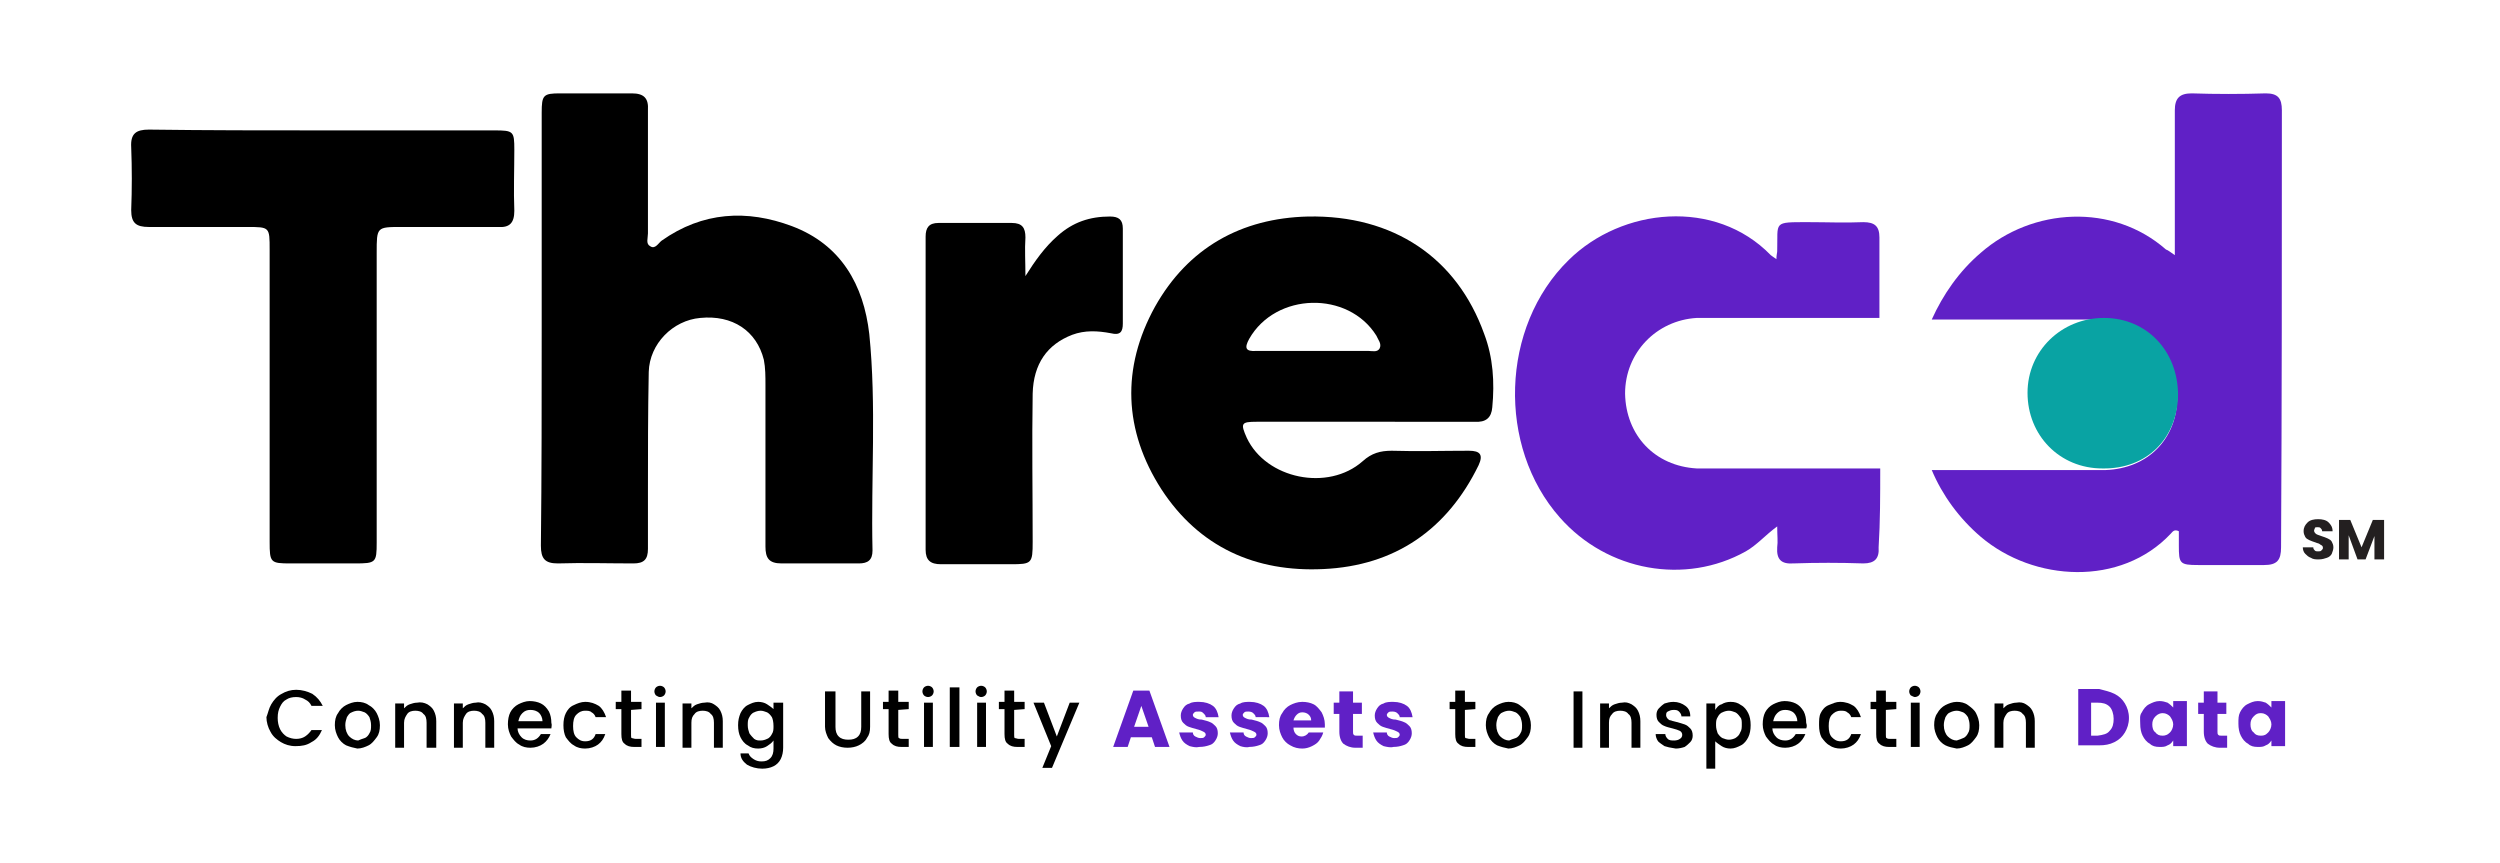 <svg xmlns="http://www.w3.org/2000/svg" xmlns:xlink="http://www.w3.org/1999/xlink" id="Layer_1" x="0px" y="0px" viewBox="0 0 310.6 107.2" style="enable-background:new 0 0 310.6 107.2;" xml:space="preserve"><style type="text/css">	.st0{fill:#6020C6;}	.st1{fill:#09A3A3;}	.st2{fill:#231F20;}</style><g>	<path d="M67.3,40.8c0-8.9,0-17.8,0-26.8c0-2.2,0.2-2.4,2.3-2.4c3,0,5.9,0,8.9,0c1.5,0,2.1,0.6,2,2.1c0,5.1,0,10.2,0,15.3  c0,0.6-0.3,1.3,0.3,1.6c0.6,0.4,1-0.4,1.4-0.7c5.1-3.6,10.6-3.9,16.2-1.8c6.1,2.3,8.9,7.3,9.6,13.4c0.9,8.9,0.2,17.9,0.4,26.9  c0,1.2-0.6,1.6-1.7,1.6c-3.2,0-6.4,0-9.6,0c-1.6,0-2-0.7-2-2.1c0-6.7,0-13.4,0-20.1c0-1,0-2.1-0.2-3.1C94,41.1,91,39.1,87,39.5  c-3.4,0.3-6.3,3.2-6.4,6.7c-0.1,5-0.1,10-0.1,14.9c0,2.4,0,4.7,0,7.1c0,1.3-0.5,1.8-1.8,1.8c-3.1,0-6.3-0.1-9.4,0  c-1.6,0-2.1-0.6-2.1-2.2C67.3,58.9,67.3,49.8,67.3,40.8z"></path>	<path d="M169.7,52.4c-4.5,0-9.1,0-13.6,0c-1.9,0-2,0.2-1.2,2c2.4,5.1,10.1,6.7,14.4,2.9c1.1-1,2.2-1.3,3.6-1.3c3.2,0.1,6.4,0,9.6,0  c1.4,0,1.8,0.5,1.2,1.8c-3.9,8-10.4,12.5-19.3,12.9c-8.4,0.4-15.4-2.7-20.1-9.9c-4.7-7.3-5-15.1-0.8-22.7c4.1-7.3,10.7-11,19-11.2  c10.6-0.2,18.5,5.1,21.9,14.6c1.1,2.9,1.3,6,1,9.1c-0.1,1.3-0.8,1.9-2.2,1.8C178.7,52.4,174.2,52.4,169.7,52.4z M163,43.6L163,43.6  c2.3,0,4.6,0,7,0c0.5,0,1.1,0.2,1.4-0.3c0.3-0.6-0.2-1.1-0.4-1.6c-3.5-5.6-12.5-5.4-15.8,0.4c-0.6,1.1-0.5,1.6,0.9,1.5  C158.4,43.6,160.7,43.6,163,43.6z"></path>	<path d="M40.2,16.2c7.1,0,14.2,0,21.2,0c2.4,0,2.5,0.1,2.5,2.4c0,2.5-0.1,5.1,0,7.6c0,1.5-0.6,2.1-2,2c-4,0-8,0-12,0  c-3.1,0-3.1,0-3.1,3.2c0,12,0,24,0,36c0,2.5-0.1,2.6-2.7,2.6c-2.7,0-5.3,0-8,0c-2.5,0-2.6-0.1-2.6-2.7c0-12.1,0-24.2,0-36.3  c0-2.8,0-2.8-2.8-2.8c-4.1,0-8.1,0-12.2,0c-1.6,0-2.2-0.5-2.2-2.1c0.1-2.6,0.1-5.2,0-7.8c-0.1-1.7,0.6-2.2,2.2-2.2  C25.8,16.2,33,16.2,40.2,16.2z"></path>	<path d="M127.4,34.3c1.2-1.9,2.4-3.6,4-5c1.9-1.7,4-2.4,6.5-2.4c1.1,0,1.6,0.4,1.6,1.5c0,3.9,0,7.9,0,11.8c0,1-0.3,1.5-1.5,1.2  c-1.6-0.3-3.2-0.4-4.8,0.2c-3.1,1.2-4.8,3.6-4.9,7.3c-0.1,6.1,0,12.3,0,18.4c0,2.7-0.1,2.8-2.7,2.8c-2.9,0-5.8,0-8.7,0  c-1.3,0-1.9-0.5-1.9-1.8c0-13,0-25.9,0-38.9c0-1.1,0.4-1.7,1.6-1.7c3,0,6,0,9.1,0c1.3,0,1.7,0.6,1.7,1.8  C127.3,31,127.4,32.6,127.4,34.3z"></path>	<path class="st0" d="M283.5,13.7c0-1.5-0.5-2.1-2-2.1c-3.1,0.1-6.2,0.1-9.2,0c-1.5,0-2.1,0.6-2.1,2.1c0,2.1,0,4.2,0,6.3  c0,3.8,0,7.5,0,11.7c-0.6-0.4-0.8-0.6-1.1-0.7c-6.6-5.8-16.6-5.2-23,0.4c-2.7,2.3-4.7,5.2-6.1,8.3h21.6l0,0  c5.2,0.2,8.9,4.2,8.9,9.6c0,5.2-3.6,8.9-8.9,9.1l0,0H240c1.3,3.1,3.4,6,6.1,8.3c6.6,5.6,17.4,6.2,23.6-0.4c0.2-0.2,0.4-0.6,1-0.3  c0,0.6,0,1.2,0,1.8c0,2.2,0.1,2.4,2.4,2.4c2.7,0,5.5,0,8.2,0c1.6,0,2.1-0.6,2.1-2.2C283.5,49.9,283.5,31.8,283.5,13.7z"></path>	<path class="st0" d="M211.2,58.2h0.3c-0.2,0-0.5,0-0.7,0C210.9,58.2,211,58.2,211.2,58.2z"></path>	<path class="st0" d="M211.2,39.5c-0.1,0-0.2,0-0.3,0C211,39.5,211.2,39.5,211.2,39.5L211.2,39.5z"></path>	<path class="st0" d="M233.6,58.2h-22.1l0,0l0,0h-0.3c-0.1,0-0.3,0-0.4,0c-5.2-0.3-8.8-4.1-8.9-9.3c0-5.1,3.9-9.1,8.9-9.4  c0.1,0,0.2,0,0.3,0h0.1l0,0l0,0h22.3c0-3.3,0-6.7,0-10c0-1.4-0.6-1.9-2-1.9c-2.3,0.1-4.5,0-6.8,0c-4.5,0-3.8-0.1-3.9,3.6  c0,0.2-0.1,0.5-0.1,1c-0.4-0.3-0.6-0.4-0.7-0.5c-6.9-7.1-18.5-5.9-25.1,0.6c-8.5,8.3-8.9,23.2-1.1,32c5.9,6.7,15.6,8.4,23.1,4.2  c1.4-0.8,2.4-2,3.9-3.1c0,1.1,0.1,1.9,0,2.6c-0.1,1.5,0.5,2.1,2,2c2.9-0.1,5.8-0.1,8.7,0c1.4,0,2-0.6,1.9-2  C233.6,64.8,233.6,61.5,233.6,58.2z"></path>	<path class="st0" d="M211.5,58.2L211.5,58.2L211.5,58.2z"></path>	<path class="st0" d="M211.3,39.5L211.3,39.5L211.3,39.5z"></path>	<g>		<path d="M33.7,87.5c0.3-0.5,0.7-1,1.3-1.3c0.5-0.3,1.1-0.5,1.8-0.5s1.4,0.2,2,0.5c0.6,0.4,1,0.9,1.3,1.5h-1.4   c-0.2-0.4-0.4-0.6-0.8-0.8c-0.3-0.2-0.7-0.3-1.1-0.3c-0.5,0-0.9,0.1-1.2,0.3c-0.4,0.2-0.6,0.5-0.8,0.9s-0.3,0.8-0.3,1.4   c0,0.5,0.1,1,0.3,1.4s0.5,0.7,0.8,0.9c0.4,0.2,0.8,0.3,1.2,0.3s0.8-0.1,1.1-0.3c0.3-0.2,0.6-0.5,0.8-0.8H40   c-0.3,0.7-0.7,1.2-1.3,1.5c-0.6,0.4-1.2,0.5-2,0.5c-0.7,0-1.3-0.2-1.8-0.5s-1-0.7-1.3-1.3c-0.3-0.5-0.5-1.2-0.5-1.8   C33.3,88.6,33.4,88,33.7,87.5z"></path>		<path d="M43,92.6c-0.4-0.2-0.8-0.6-1-1s-0.4-0.9-0.4-1.5s0.1-1.1,0.4-1.5c0.2-0.4,0.6-0.8,1-1s0.9-0.4,1.4-0.4s1,0.1,1.4,0.4   c0.4,0.2,0.8,0.6,1,1s0.4,0.9,0.4,1.5s-0.1,1.1-0.4,1.5c-0.3,0.4-0.6,0.8-1,1S44.9,93,44.4,93C43.9,92.9,43.5,92.8,43,92.6z    M45.3,91.7c0.3-0.1,0.5-0.4,0.6-0.6c0.2-0.3,0.2-0.6,0.2-1s-0.1-0.7-0.2-1c-0.2-0.3-0.4-0.5-0.6-0.6c-0.3-0.1-0.5-0.2-0.8-0.2   s-0.6,0.1-0.8,0.2c-0.3,0.1-0.4,0.3-0.6,0.6c-0.1,0.3-0.2,0.6-0.2,1c0,0.6,0.2,1.1,0.5,1.4s0.7,0.5,1.1,0.5   C44.7,91.9,45,91.8,45.3,91.7z"></path>		<path d="M53.1,87.5c0.3,0.2,0.6,0.4,0.8,0.8s0.3,0.8,0.3,1.3v3.3H53v-3.1c0-0.5-0.1-0.9-0.4-1.1c-0.2-0.3-0.6-0.4-1-0.4   s-0.8,0.1-1,0.4s-0.4,0.6-0.4,1.1v3.1h-1.1v-5.5h1.1V88c0.2-0.2,0.4-0.4,0.7-0.5s0.6-0.2,0.9-0.2C52.3,87.2,52.7,87.3,53.1,87.5z"></path>		<path d="M60.3,87.5c0.3,0.2,0.6,0.4,0.8,0.8s0.3,0.8,0.3,1.3v3.3h-1.1v-3.1c0-0.5-0.1-0.9-0.4-1.1c-0.2-0.3-0.6-0.4-1-0.4   s-0.8,0.1-1,0.4s-0.4,0.6-0.4,1.1v3.1h-1.1v-5.5h1.1V88c0.2-0.2,0.4-0.4,0.7-0.5s0.6-0.2,0.9-0.2C59.5,87.2,59.9,87.3,60.3,87.5z"></path>		<path d="M68.5,90.5h-4.2c0,0.4,0.2,0.8,0.5,1.1c0.3,0.3,0.7,0.4,1.1,0.4c0.6,0,1-0.3,1.3-0.8h1.2c-0.2,0.5-0.5,0.9-0.9,1.2   c-0.4,0.3-1,0.5-1.6,0.5c-0.5,0-1-0.1-1.4-0.4c-0.4-0.2-0.7-0.6-1-1c-0.2-0.4-0.4-0.9-0.4-1.5s0.1-1.1,0.3-1.5s0.6-0.8,1-1   c0.4-0.2,0.9-0.4,1.4-0.4s1,0.1,1.4,0.3c0.4,0.2,0.7,0.5,1,1c0.2,0.4,0.3,0.9,0.3,1.4C68.6,90.1,68.5,90.3,68.5,90.5z M67.4,89.6   c0-0.4-0.2-0.8-0.4-1c-0.3-0.3-0.7-0.4-1.1-0.4s-0.7,0.1-1,0.4s-0.4,0.6-0.5,1H67.4z"></path>		<path d="M70.3,88.6c0.2-0.4,0.5-0.8,1-1c0.4-0.2,0.9-0.4,1.4-0.4c0.7,0,1.2,0.2,1.7,0.5c0.4,0.3,0.7,0.8,0.9,1.4H74   c-0.1-0.3-0.3-0.5-0.5-0.6c-0.2-0.2-0.5-0.2-0.8-0.2c-0.5,0-0.8,0.2-1.1,0.5c-0.3,0.3-0.4,0.8-0.4,1.4s0.1,1.1,0.4,1.4   s0.6,0.5,1.1,0.5c0.7,0,1.1-0.3,1.3-0.9h1.2c-0.2,0.6-0.5,1-0.9,1.3s-1,0.5-1.6,0.5c-0.5,0-1-0.1-1.4-0.4c-0.4-0.2-0.7-0.6-1-1   c-0.2-0.4-0.3-0.9-0.3-1.5S70.1,89,70.3,88.6z"></path>		<path d="M78.4,88.2v3.1c0,0.2,0,0.4,0.1,0.4s0.3,0.1,0.5,0.1h0.7v1h-0.9c-0.5,0-0.9-0.1-1.2-0.4c-0.3-0.2-0.4-0.6-0.4-1.2v-3.1   h-0.7v-0.9h0.7v-1.4h1.2v1.4h1.3v0.9L78.4,88.2L78.4,88.2z"></path>		<path d="M81.5,86.4c-0.1-0.1-0.2-0.3-0.2-0.5s0.1-0.4,0.2-0.5s0.3-0.2,0.5-0.2s0.4,0.1,0.5,0.2s0.2,0.3,0.2,0.5s-0.1,0.4-0.2,0.5   s-0.3,0.2-0.5,0.2S81.7,86.5,81.5,86.4z M82.6,87.3v5.5h-1.1v-5.5H82.6z"></path>		<path d="M88.7,87.5c0.3,0.2,0.6,0.4,0.8,0.8c0.2,0.4,0.3,0.8,0.3,1.3v3.3h-1.1v-3.1c0-0.5-0.1-0.9-0.4-1.1c-0.2-0.3-0.6-0.4-1-0.4   s-0.8,0.1-1,0.4c-0.3,0.3-0.4,0.6-0.4,1.1v3.1h-1.1v-5.5h1.1V88c0.2-0.2,0.4-0.4,0.7-0.5c0.3-0.1,0.6-0.2,0.9-0.2   C88,87.2,88.4,87.3,88.7,87.5z"></path>		<path d="M95.3,87.5c0.3,0.2,0.6,0.4,0.8,0.6v-0.8h1.2v5.6c0,0.5-0.1,1-0.3,1.4c-0.2,0.4-0.5,0.7-0.9,0.9c-0.4,0.2-0.9,0.3-1.4,0.3   c-0.7,0-1.4-0.2-1.9-0.5c-0.5-0.4-0.8-0.8-0.8-1.4h1c0.1,0.3,0.3,0.5,0.6,0.7c0.3,0.2,0.6,0.3,1,0.3c0.5,0,0.8-0.1,1.1-0.4   c0.3-0.3,0.4-0.7,0.4-1.2v-1c-0.2,0.3-0.5,0.5-0.8,0.7S94.6,93,94.2,93c-0.5,0-0.9-0.1-1.3-0.4c-0.4-0.2-0.7-0.6-0.9-1   c-0.2-0.4-0.3-0.9-0.3-1.5s0.1-1,0.3-1.5c0.2-0.4,0.5-0.8,0.9-1s0.8-0.4,1.3-0.4C94.6,87.2,95,87.3,95.3,87.5z M95.9,89.1   c-0.2-0.3-0.4-0.5-0.6-0.6c-0.3-0.1-0.5-0.2-0.8-0.2s-0.6,0.1-0.8,0.2c-0.3,0.1-0.5,0.4-0.6,0.6c-0.2,0.3-0.2,0.6-0.2,1   s0.1,0.7,0.2,1c0.2,0.3,0.4,0.5,0.6,0.7C94,92,94.2,92,94.5,92s0.6-0.1,0.8-0.2c0.3-0.1,0.5-0.4,0.6-0.6c0.2-0.3,0.2-0.6,0.2-1   C96.1,89.7,96,89.3,95.9,89.1z"></path>		<path d="M103.8,85.9v4.4c0,0.5,0.1,0.9,0.4,1.2c0.3,0.3,0.7,0.4,1.2,0.4s0.9-0.1,1.2-0.4c0.3-0.3,0.4-0.7,0.4-1.2v-4.4h1.1v4.4   c0,0.6-0.1,1-0.4,1.4c-0.2,0.4-0.6,0.7-1,0.9c-0.4,0.2-0.9,0.3-1.4,0.3s-1-0.1-1.4-0.3c-0.4-0.2-0.7-0.5-1-0.9   c-0.2-0.4-0.4-0.9-0.4-1.4v-4.4H103.8z"></path>		<path d="M111.6,88.2v3.1c0,0.2,0,0.4,0.1,0.4c0.1,0.1,0.3,0.1,0.5,0.1h0.7v1H112c-0.5,0-0.9-0.1-1.2-0.4c-0.3-0.2-0.4-0.6-0.4-1.2   v-3.1h-0.7v-0.9h0.7v-1.4h1.2v1.4h1.3v0.9L111.6,88.2L111.6,88.2z"></path>		<path d="M114.8,86.4c-0.1-0.1-0.2-0.3-0.2-0.5s0.1-0.4,0.2-0.5s0.3-0.2,0.5-0.2s0.4,0.1,0.5,0.2s0.2,0.3,0.2,0.5s-0.1,0.4-0.2,0.5   s-0.3,0.2-0.5,0.2C115.1,86.6,114.9,86.5,114.8,86.4z M115.9,87.3v5.5h-1.1v-5.5H115.9z"></path>		<path d="M119.2,85.4v7.4H118v-7.4H119.2z"></path>		<path d="M121.4,86.4c-0.1-0.1-0.2-0.3-0.2-0.5s0.1-0.4,0.2-0.5s0.3-0.2,0.5-0.2s0.4,0.1,0.5,0.2s0.2,0.3,0.2,0.5s-0.1,0.4-0.2,0.5   s-0.3,0.2-0.5,0.2C121.7,86.6,121.6,86.5,121.4,86.4z M122.5,87.3v5.5h-1.1v-5.5H122.5z"></path>		<path d="M126,88.2v3.1c0,0.2,0,0.4,0.1,0.4s0.3,0.1,0.5,0.1h0.7v1h-0.9c-0.5,0-0.9-0.1-1.2-0.4c-0.3-0.2-0.4-0.6-0.4-1.2v-3.1   h-0.7v-0.9h0.7v-1.4h1.2v1.4h1.3v0.9L126,88.2L126,88.2z"></path>		<path d="M134.1,87.3l-3.4,8.1h-1.2l1.1-2.7l-2.2-5.4h1.3l1.6,4.2l1.6-4.2H134.1z"></path>		<path class="st0" d="M143.1,91.6h-2.6l-0.4,1.2h-1.8l2.5-7h2l2.5,7h-1.8L143.1,91.6z M142.7,90.3l-0.9-2.6l-0.9,2.6H142.7z"></path>		<path class="st0" d="M147.8,92.7c-0.4-0.2-0.7-0.4-0.9-0.7c-0.2-0.3-0.3-0.6-0.4-1h1.7c0,0.2,0.1,0.4,0.3,0.5s0.4,0.2,0.6,0.2   c0.2,0,0.4,0,0.5-0.1s0.2-0.2,0.2-0.3c0-0.2-0.1-0.3-0.3-0.4s-0.4-0.2-0.8-0.3c-0.4-0.1-0.7-0.2-1-0.3c-0.3-0.1-0.5-0.3-0.7-0.5   s-0.3-0.5-0.3-0.9c0-0.3,0.1-0.6,0.3-0.9s0.4-0.5,0.8-0.6c0.3-0.2,0.8-0.2,1.2-0.2c0.7,0,1.3,0.2,1.7,0.5s0.6,0.8,0.7,1.4h-1.6   c0-0.2-0.1-0.3-0.3-0.5s-0.3-0.2-0.6-0.2c-0.2,0-0.4,0-0.5,0.1s-0.2,0.2-0.2,0.3c0,0.2,0.1,0.3,0.3,0.4s0.4,0.2,0.8,0.2   c0.4,0.1,0.8,0.2,1,0.3c0.3,0.1,0.5,0.3,0.7,0.5s0.3,0.5,0.3,0.9c0,0.3-0.1,0.6-0.3,0.9s-0.4,0.5-0.8,0.6   c-0.3,0.1-0.7,0.2-1.2,0.2C148.6,92.9,148.2,92.8,147.8,92.7z"></path>		<path class="st0" d="M154.1,92.7c-0.4-0.2-0.7-0.4-0.9-0.7c-0.2-0.3-0.3-0.6-0.4-1h1.7c0,0.2,0.1,0.4,0.3,0.5s0.4,0.2,0.6,0.2   c0.2,0,0.4,0,0.5-0.1s0.2-0.2,0.2-0.3c0-0.2-0.1-0.3-0.3-0.4s-0.4-0.2-0.8-0.3c-0.4-0.1-0.7-0.2-1-0.3c-0.3-0.1-0.5-0.3-0.7-0.5   s-0.3-0.5-0.3-0.9c0-0.3,0.1-0.6,0.3-0.9s0.4-0.5,0.8-0.6c0.3-0.2,0.8-0.2,1.2-0.2c0.7,0,1.3,0.2,1.7,0.5s0.6,0.8,0.7,1.4H156   c0-0.2-0.1-0.3-0.3-0.5c-0.1-0.1-0.3-0.2-0.6-0.2c-0.2,0-0.4,0-0.5,0.1s-0.2,0.2-0.2,0.3c0,0.2,0.1,0.3,0.3,0.4s0.4,0.2,0.8,0.2   c0.4,0.1,0.8,0.2,1,0.3c0.3,0.1,0.5,0.3,0.7,0.5s0.3,0.5,0.3,0.9c0,0.3-0.1,0.6-0.3,0.9s-0.4,0.5-0.8,0.6   c-0.3,0.1-0.7,0.2-1.2,0.2C154.9,92.9,154.4,92.8,154.1,92.7z"></path>		<path class="st0" d="M164.6,90.4h-3.9c0,0.3,0.1,0.6,0.3,0.8c0.2,0.2,0.4,0.3,0.7,0.3c0.4,0,0.7-0.2,0.9-0.5h1.8   c-0.1,0.4-0.3,0.7-0.5,1s-0.5,0.5-0.9,0.7s-0.8,0.3-1.2,0.3c-0.5,0-1-0.1-1.5-0.4c-0.4-0.2-0.8-0.6-1-1s-0.4-0.9-0.4-1.5   s0.1-1.1,0.4-1.5c0.2-0.4,0.6-0.8,1-1s0.9-0.4,1.5-0.4c0.5,0,1,0.1,1.4,0.3c0.4,0.2,0.7,0.6,1,1c0.2,0.4,0.4,0.9,0.4,1.5   C164.6,90.1,164.6,90.3,164.6,90.4z M162.9,89.5c0-0.3-0.1-0.5-0.3-0.7s-0.5-0.3-0.8-0.3s-0.5,0.1-0.7,0.3   c-0.2,0.2-0.3,0.4-0.4,0.7H162.9z"></path>		<path class="st0" d="M169.3,91.4v1.5h-0.9c-0.6,0-1.1-0.2-1.5-0.5c-0.3-0.3-0.5-0.8-0.5-1.5v-2.2h-0.7v-1.4h0.7v-1.4h1.7v1.4h1.1   v1.4h-1.1v2.2c0,0.2,0,0.3,0.1,0.4s0.2,0.1,0.4,0.1H169.3z"></path>		<path class="st0" d="M171.9,92.7c-0.4-0.2-0.7-0.4-0.9-0.7c-0.2-0.3-0.3-0.6-0.4-1h1.7c0,0.2,0.1,0.4,0.3,0.5s0.4,0.2,0.6,0.2   c0.2,0,0.4,0,0.5-0.1s0.2-0.2,0.2-0.3c0-0.2-0.1-0.3-0.3-0.4s-0.4-0.2-0.8-0.3c-0.4-0.1-0.7-0.2-1-0.3c-0.3-0.1-0.5-0.3-0.7-0.5   s-0.3-0.5-0.3-0.9c0-0.3,0.1-0.6,0.3-0.9s0.4-0.5,0.8-0.6c0.3-0.2,0.8-0.2,1.2-0.2c0.7,0,1.3,0.2,1.7,0.5s0.6,0.8,0.7,1.4h-1.6   c0-0.2-0.1-0.3-0.3-0.5c-0.1-0.1-0.3-0.2-0.6-0.2c-0.2,0-0.4,0-0.5,0.1s-0.2,0.2-0.2,0.3c0,0.2,0.1,0.3,0.3,0.4s0.4,0.2,0.8,0.2   c0.4,0.1,0.8,0.2,1,0.3c0.3,0.1,0.5,0.3,0.7,0.5s0.3,0.5,0.3,0.9c0,0.3-0.1,0.6-0.3,0.9s-0.4,0.5-0.8,0.6   c-0.3,0.1-0.7,0.2-1.2,0.2C172.8,92.9,172.3,92.8,171.9,92.7z"></path>		<path d="M182,88.2v3.1c0,0.2,0,0.4,0.1,0.4s0.3,0.1,0.5,0.1h0.7v1h-0.9c-0.5,0-0.9-0.1-1.2-0.4c-0.3-0.2-0.4-0.6-0.4-1.2v-3.1   h-0.7v-0.9h0.7v-1.4h1.2v1.4h1.3v0.9L182,88.2L182,88.2z"></path>		<path d="M186,92.6c-0.4-0.2-0.8-0.6-1-1s-0.4-0.9-0.4-1.5s0.1-1.1,0.4-1.5c0.2-0.4,0.6-0.8,1-1s0.9-0.4,1.4-0.4s1,0.1,1.4,0.4   s0.8,0.6,1,1s0.4,0.9,0.4,1.5s-0.1,1.1-0.4,1.5c-0.3,0.4-0.6,0.8-1,1s-0.9,0.4-1.4,0.4C186.9,92.9,186.5,92.8,186,92.6z    M188.3,91.7c0.3-0.1,0.5-0.4,0.6-0.6c0.2-0.3,0.2-0.6,0.2-1s-0.1-0.7-0.2-1c-0.2-0.3-0.4-0.5-0.6-0.6c-0.3-0.1-0.5-0.2-0.8-0.2   s-0.6,0.1-0.8,0.2c-0.3,0.1-0.4,0.3-0.6,0.6c-0.1,0.3-0.2,0.6-0.2,1c0,0.6,0.2,1.1,0.5,1.4s0.7,0.5,1.1,0.5   C187.7,91.9,188,91.8,188.3,91.7z"></path>		<path d="M196.6,85.9v7h-1.1v-7H196.6z"></path>		<path d="M202.7,87.5c0.3,0.2,0.6,0.4,0.8,0.8s0.3,0.8,0.3,1.3v3.3h-1.1v-3.1c0-0.5-0.1-0.9-0.4-1.1c-0.2-0.3-0.6-0.4-1-0.4   s-0.8,0.1-1,0.4c-0.3,0.3-0.4,0.6-0.4,1.1v3.1h-1.1v-5.5h1.1V88c0.2-0.2,0.4-0.4,0.7-0.5s0.6-0.2,0.9-0.2   C202,87.2,202.3,87.3,202.7,87.5z"></path>		<path d="M206.8,92.7c-0.3-0.2-0.6-0.4-0.8-0.6c-0.2-0.3-0.3-0.6-0.3-0.9h1.2c0,0.2,0.1,0.4,0.3,0.6s0.5,0.2,0.8,0.2   s0.6-0.1,0.7-0.2c0.2-0.1,0.3-0.3,0.3-0.5s-0.1-0.4-0.3-0.5s-0.5-0.2-0.9-0.3c-0.4-0.1-0.8-0.2-1-0.3c-0.3-0.1-0.5-0.3-0.7-0.5   s-0.3-0.5-0.3-0.9c0-0.3,0.1-0.6,0.3-0.8c0.2-0.2,0.4-0.4,0.7-0.6c0.3-0.1,0.7-0.2,1.1-0.2c0.6,0,1.1,0.2,1.5,0.5s0.6,0.7,0.6,1.3   h-1.1c0-0.2-0.1-0.4-0.3-0.6s-0.4-0.2-0.7-0.2s-0.5,0.1-0.7,0.2s-0.2,0.3-0.2,0.5c0,0.1,0.1,0.3,0.2,0.4c0.1,0.1,0.2,0.2,0.4,0.2   c0.2,0.1,0.4,0.1,0.7,0.2c0.4,0.1,0.7,0.2,1,0.3c0.3,0.1,0.5,0.3,0.7,0.5s0.3,0.5,0.3,0.9c0,0.3-0.1,0.6-0.3,0.8   c-0.2,0.2-0.4,0.4-0.7,0.6c-0.3,0.1-0.7,0.2-1.1,0.2C207.5,92.9,207.1,92.8,206.8,92.7z"></path>		<path d="M213.9,87.5c0.3-0.2,0.7-0.3,1.1-0.3c0.5,0,0.9,0.1,1.3,0.4c0.4,0.2,0.7,0.6,0.9,1s0.3,0.9,0.3,1.5s-0.1,1.1-0.3,1.5   s-0.5,0.8-0.9,1S215.5,93,215,93c-0.4,0-0.8-0.1-1.1-0.3c-0.3-0.2-0.6-0.4-0.8-0.6v3.4H212v-8.1h1.1v0.8   C213.3,87.9,213.5,87.6,213.9,87.5z M216.2,89.1c-0.2-0.3-0.4-0.5-0.6-0.6c-0.3-0.1-0.5-0.2-0.8-0.2s-0.6,0.1-0.8,0.2   c-0.3,0.1-0.5,0.4-0.6,0.6c-0.2,0.3-0.2,0.6-0.2,1s0.1,0.7,0.2,1c0.2,0.3,0.4,0.5,0.6,0.6c0.3,0.1,0.5,0.2,0.8,0.2   s0.6-0.1,0.8-0.2c0.3-0.2,0.5-0.4,0.6-0.7c0.2-0.3,0.2-0.6,0.2-1S216.4,89.3,216.2,89.1z"></path>		<path d="M224.4,90.5h-4.2c0,0.4,0.2,0.8,0.5,1.1c0.3,0.3,0.7,0.4,1.1,0.4c0.6,0,1-0.3,1.3-0.8h1.2c-0.2,0.5-0.5,0.9-0.9,1.2   c-0.4,0.3-1,0.5-1.6,0.5c-0.5,0-1-0.1-1.4-0.4c-0.4-0.2-0.7-0.6-1-1c-0.2-0.4-0.4-0.9-0.4-1.5s0.1-1.1,0.3-1.5s0.6-0.8,1-1   s0.9-0.4,1.4-0.4s1,0.1,1.4,0.3c0.4,0.2,0.7,0.5,1,1c0.2,0.4,0.3,0.9,0.3,1.4C224.5,90.1,224.5,90.3,224.4,90.5z M223.3,89.6   c0-0.4-0.2-0.8-0.4-1c-0.3-0.3-0.7-0.4-1.1-0.4c-0.4,0-0.7,0.1-1,0.4s-0.4,0.6-0.5,1H223.3z"></path>		<path d="M226.2,88.6c0.2-0.4,0.5-0.8,1-1s0.9-0.4,1.4-0.4c0.7,0,1.2,0.2,1.7,0.5c0.4,0.3,0.7,0.8,0.9,1.4H230   c-0.1-0.3-0.3-0.5-0.5-0.6c-0.2-0.2-0.5-0.2-0.8-0.2c-0.5,0-0.8,0.2-1.1,0.5s-0.4,0.8-0.4,1.4s0.1,1.1,0.4,1.4   c0.3,0.3,0.6,0.5,1.1,0.5c0.7,0,1.1-0.3,1.3-0.9h1.2c-0.2,0.6-0.5,1-0.9,1.3s-1,0.5-1.6,0.5c-0.5,0-1-0.1-1.4-0.4   c-0.4-0.2-0.7-0.6-1-1c-0.2-0.4-0.3-0.9-0.3-1.5S226,89,226.2,88.6z"></path>		<path d="M234.3,88.2v3.1c0,0.2,0,0.4,0.1,0.4c0.1,0.1,0.3,0.1,0.5,0.1h0.7v1h-0.9c-0.5,0-0.9-0.1-1.2-0.4   c-0.3-0.2-0.4-0.6-0.4-1.2v-3.1h-0.7v-0.9h0.7v-1.4h1.2v1.4h1.3v0.9L234.3,88.2L234.3,88.2z"></path>		<path d="M237.4,86.4c-0.1-0.1-0.2-0.3-0.2-0.5s0.1-0.4,0.2-0.5c0.1-0.1,0.3-0.2,0.5-0.2s0.4,0.1,0.5,0.2s0.2,0.3,0.2,0.5   s-0.1,0.4-0.2,0.5c-0.1,0.1-0.3,0.2-0.5,0.2C237.8,86.6,237.6,86.5,237.4,86.4z M238.5,87.3v5.5h-1.1v-5.5H238.5z"></path>		<path d="M241.7,92.6c-0.4-0.2-0.8-0.6-1-1s-0.4-0.9-0.4-1.5s0.1-1.1,0.4-1.5c0.2-0.4,0.6-0.8,1-1s0.9-0.4,1.4-0.4s1,0.1,1.4,0.4   s0.8,0.6,1,1s0.4,0.9,0.4,1.5s-0.1,1.1-0.4,1.5c-0.3,0.4-0.6,0.8-1,1s-0.9,0.4-1.4,0.4C242.6,92.9,242.1,92.8,241.7,92.6z    M243.9,91.7c0.3-0.1,0.5-0.4,0.6-0.6c0.2-0.3,0.2-0.6,0.2-1s-0.1-0.7-0.2-1c-0.2-0.3-0.4-0.5-0.6-0.6c-0.3-0.1-0.5-0.2-0.8-0.2   s-0.6,0.1-0.8,0.2c-0.3,0.1-0.4,0.3-0.6,0.6c-0.1,0.3-0.2,0.6-0.2,1c0,0.6,0.2,1.1,0.5,1.4s0.7,0.5,1.1,0.5   C243.4,91.9,243.7,91.8,243.9,91.7z"></path>		<path d="M251.7,87.5c0.3,0.2,0.6,0.4,0.8,0.8s0.3,0.8,0.3,1.3v3.3h-1.1v-3.1c0-0.5-0.1-0.9-0.4-1.1c-0.2-0.3-0.6-0.4-1-0.4   s-0.8,0.1-1,0.4s-0.4,0.6-0.4,1.1v3.1h-1.1v-5.5h1.1V88c0.2-0.2,0.4-0.4,0.7-0.5s0.6-0.2,0.9-0.2C251,87.2,251.4,87.3,251.7,87.5z   "></path>		<path class="st0" d="M262.7,86.2c0.6,0.3,1,0.7,1.3,1.2s0.5,1.1,0.5,1.8c0,0.7-0.2,1.3-0.5,1.8s-0.7,0.9-1.3,1.2   c-0.6,0.3-1.2,0.4-1.9,0.4h-2.6v-7h2.6C261.5,85.8,262.1,85.9,262.7,86.2z M262.1,90.8c0.4-0.4,0.5-0.9,0.5-1.5s-0.2-1.2-0.5-1.5   c-0.4-0.4-0.9-0.5-1.5-0.5h-0.8v4.1h0.8C261.3,91.3,261.8,91.2,262.1,90.8z"></path>		<path class="st0" d="M266.1,88.5c0.2-0.4,0.5-0.8,0.9-1s0.8-0.4,1.3-0.4c0.4,0,0.7,0.1,1,0.2c0.3,0.2,0.5,0.4,0.7,0.6v-0.8h1.7   v5.6H270V92c-0.2,0.3-0.4,0.5-0.7,0.6c-0.3,0.2-0.6,0.2-1,0.2c-0.5,0-0.9-0.1-1.2-0.4c-0.4-0.2-0.7-0.6-0.9-1   c-0.2-0.4-0.3-0.9-0.3-1.5S265.8,88.9,266.1,88.5z M269.6,89c-0.2-0.2-0.5-0.4-0.9-0.4c-0.3,0-0.6,0.1-0.9,0.4s-0.4,0.6-0.4,1   s0.1,0.8,0.4,1c0.2,0.3,0.5,0.4,0.9,0.4c0.3,0,0.6-0.1,0.9-0.4c0.2-0.2,0.4-0.6,0.4-1S269.8,89.3,269.6,89z"></path>		<path class="st0" d="M276.7,91.4v1.5h-0.9c-0.6,0-1.1-0.2-1.5-0.5c-0.3-0.3-0.5-0.8-0.5-1.5v-2.2h-0.7v-1.4h0.7v-1.4h1.7v1.4h1.1   v1.4h-1.1v2.2c0,0.2,0,0.3,0.1,0.4s0.2,0.1,0.4,0.1H276.7z"></path>		<path class="st0" d="M278.3,88.5c0.2-0.4,0.5-0.8,0.9-1s0.8-0.4,1.3-0.4c0.4,0,0.7,0.1,1,0.2c0.3,0.2,0.5,0.4,0.7,0.6v-0.8h1.7   v5.6h-1.7V92c-0.2,0.3-0.4,0.5-0.7,0.6c-0.3,0.2-0.6,0.2-1,0.2c-0.5,0-0.9-0.1-1.2-0.4c-0.4-0.2-0.7-0.6-0.9-1   c-0.2-0.4-0.3-0.9-0.3-1.5S278.1,88.9,278.3,88.5z M281.8,89c-0.2-0.2-0.5-0.4-0.9-0.4s-0.6,0.1-0.9,0.4s-0.4,0.6-0.4,1   s0.1,0.8,0.4,1c0.2,0.3,0.5,0.4,0.9,0.4s0.6-0.1,0.9-0.4c0.2-0.2,0.4-0.6,0.4-1S282,89.3,281.8,89z"></path>	</g>	<path class="st1" d="M270.6,49.1c0-5.5-3.9-9.6-9.2-9.6c-5.3,0-9.5,4.1-9.5,9.3c0,5.3,4,9.4,9.3,9.4  C266.7,58.3,270.5,54.5,270.6,49.1z"></path></g><g>	<g>		<path class="st2" d="M287.1,69.3c-0.3-0.1-0.5-0.3-0.7-0.5c-0.2-0.2-0.3-0.5-0.3-0.8h1.3c0,0.2,0.1,0.3,0.2,0.4s0.2,0.1,0.4,0.1   c0.2,0,0.3,0,0.4-0.1s0.2-0.2,0.2-0.3c0-0.1,0-0.2-0.1-0.3c-0.1-0.1-0.2-0.1-0.3-0.2c-0.1-0.1-0.3-0.1-0.5-0.2   c-0.3-0.1-0.6-0.2-0.8-0.3c-0.2-0.1-0.4-0.2-0.5-0.4c-0.1-0.2-0.2-0.4-0.2-0.7c0-0.5,0.2-0.8,0.5-1.1s0.8-0.4,1.3-0.4   c0.5,0,1,0.1,1.3,0.4s0.5,0.6,0.5,1.1h-1.3c0-0.2-0.1-0.3-0.2-0.4s-0.2-0.1-0.4-0.1c-0.1,0-0.3,0-0.3,0.1s-0.1,0.2-0.1,0.3   c0,0.2,0.1,0.3,0.2,0.4s0.4,0.2,0.7,0.3c0.3,0.1,0.6,0.2,0.8,0.3c0.2,0.1,0.4,0.2,0.5,0.4s0.2,0.4,0.2,0.7c0,0.3-0.1,0.5-0.2,0.8   c-0.1,0.2-0.3,0.4-0.6,0.5s-0.6,0.2-1,0.2C287.7,69.5,287.4,69.5,287.1,69.3z"></path>		<path class="st2" d="M296.2,64.6v4.9H295v-2.9l-1.1,2.9h-1l-1.1-3v3h-1.2v-4.9h1.4l1.4,3.4l1.4-3.4H296.2z"></path>	</g></g></svg>